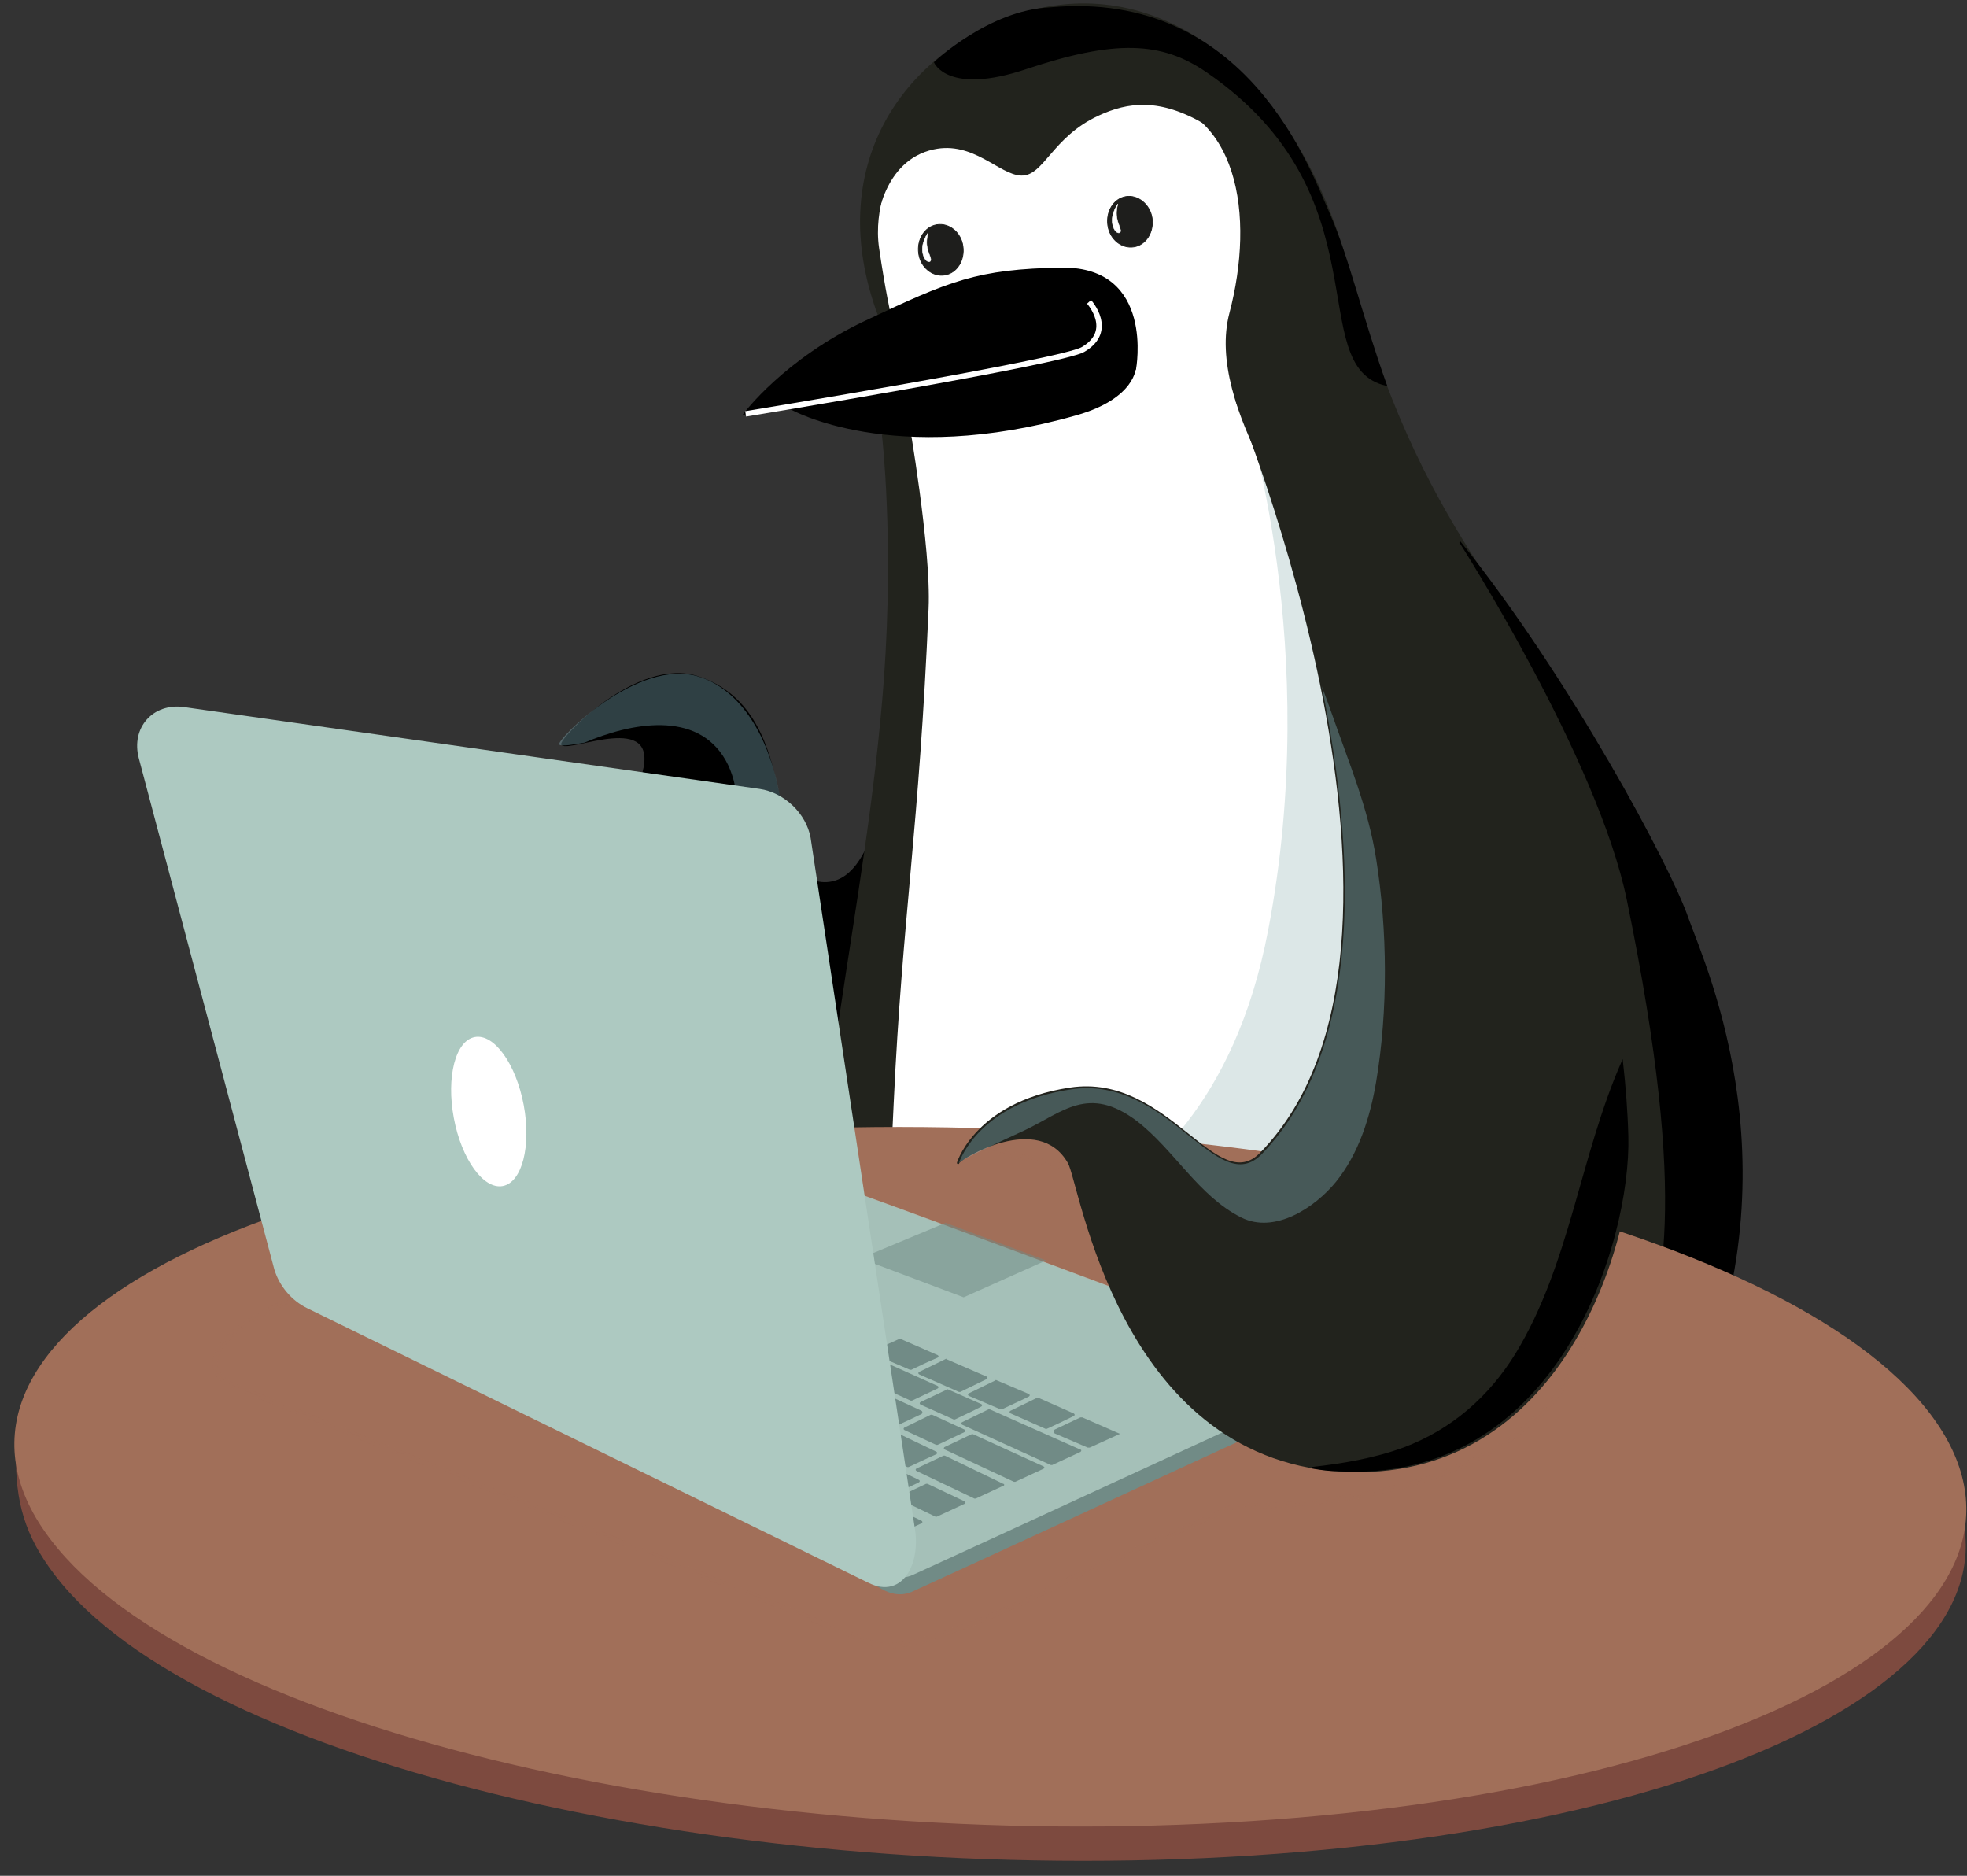 <?xml version="1.0" encoding="UTF-8"?>
<svg width="129px" height="123px" viewBox="0 0 129 123" version="1.1" xmlns="http://www.w3.org/2000/svg" xmlns:xlink="http://www.w3.org/1999/xlink">
    <rect x="0" y="0" width="129" height="123" fill="#333333" stroke="none"/>
    <!-- Generator: Sketch 51.2 (57519) - http://www.bohemiancoding.com/sketch -->
    <title>sofa_dog_tablet-02</title>
    <desc>Created with Sketch.</desc>
    <defs></defs>
    <g id="Smart-Account" stroke="none" stroke-width="1" fill="none" fill-rule="evenodd">
        <g id="Smart-v14c" transform="translate(-954, -1513)">
            <g id="sofa_dog_tablet-02" transform="translate(955, 1513)">
                <g id="percy_laptop">
                    <path d="M60.569,32.594 C60.569,32.594 59.162,42.711 58.15,46.757 C57.138,50.804 56.522,57.886 53.091,57.886 C48.825,57.886 52.036,46.757 44.778,44.382 C40.731,43.063 35.585,48.605 35.849,48.825 C36.421,49.309 42.271,46.537 41.171,50.672 C40.291,53.883 39.368,65.847 39.588,70.378 C40.643,94.614 69.278,77.196 69.366,76.272 L66.331,40.819 L60.569,32.594 Z" id="XMLID_2488_" stroke="#000000" stroke-width="0.085" fill="#000000" fill-rule="nonzero"></path>
                    <path d="M46.581,49.836 C48.473,53.135 46.362,59.03 49.045,61.889 C51.904,55.731 50.1,46.054 44.866,44.382 C40.819,43.063 35.409,48.605 35.673,48.825 C35.849,48.957 36.641,48.825 37.344,48.693 C40.335,47.417 44.69,46.537 46.581,49.836 Z" id="XMLID_1220_" fill="#9DD6E5" fill-rule="nonzero" opacity="0.3"></path>
                    <g id="XMLID_1_" transform="translate(46.625, 0)">
                        <g id="XMLID_2513_">
                            <path d="M14.515,6.598 C14.515,6.598 26.568,1.891 30.307,5.234 C34.045,8.577 34.089,13.724 36.992,21.817 C39.852,29.911 45.658,43.195 50.276,52.959 C54.895,62.724 59.118,70.774 58.546,83.794 C57.974,96.77 49.66,99.233 39.764,101.564 C29.867,103.896 16.495,108.778 11.392,104.247 C6.29,99.717 10.425,93.075 9.457,81.99 C8.313,69.014 10.865,50.54 11.744,45.79 C12.624,41.039 11.964,29.427 11.173,24.984 C10.381,20.542 5.674,6.994 14.515,6.598 Z" id="XMLID_2537_" stroke="#FFFFFF" stroke-width="0.097" fill="#FFFFFF" fill-rule="nonzero"></path>
                            <path d="M34.045,26.964 C34.045,26.964 39.104,42.447 35.541,61.009 C33.342,72.533 27.359,77.108 23.841,79.175 C20.322,81.243 13.02,80.979 13.548,82.914 C14.076,84.805 17.067,88.808 20.366,90.304 C23.665,91.799 28.767,93.295 33.078,92.063 C37.388,90.788 34.881,94.746 31.934,97.122 C28.943,99.497 22.961,101.784 22.961,101.784 C22.961,101.784 35.189,102.136 36.069,101.74 C36.904,101.3 47.637,92.239 47.769,91.711 C47.901,91.184 50.144,80.187 50.144,80.187 L43.37,42.359 L34.045,26.964 Z" id="XMLID_2536_" fill="#DCE7E7" fill-rule="nonzero"></path>
                            <path d="M10.029,20.674 C10.029,20.674 8.005,10.909 13.416,9.193 C16.627,8.137 19.354,9.897 19.354,9.897 C19.354,9.897 20.322,5.63 27.052,6.202 C33.781,6.818 34.749,14.208 33.078,20.542 C31.494,26.568 38.092,35.145 41.215,40.335 C47.593,50.892 54.103,93.647 26.436,102.708 C46.625,125.317 81.375,91.096 58.81,51.728 C51.376,38.752 45.526,34.925 40.819,17.77 C36.992,3.915 27.667,-1.847 19.134,1.012 C11.612,3.563 6.422,10.953 10.029,20.674 Z" id="XMLID_2534_" stroke="#22231D" stroke-width="0.154" fill="#22231D" fill-rule="nonzero"></path>
                            <path d="M10.293,28.547 C10.293,28.547 11.085,35.277 10.425,44.47 C9.281,59.909 5.278,73.589 6.07,86.961 C6.994,102.356 7.082,102.136 10.513,104.379 C13.944,106.623 9.941,108.69 9.941,108.69 C9.941,108.69 22.301,104.335 17.419,100.509 C9.633,94.395 10.469,81.858 10.909,72.313 C11.48,60.041 12.58,54.411 13.196,39.896 C13.372,35.937 11.876,27.447 11.876,27.447 L10.293,28.547 Z" id="XMLID_2533_" stroke="#22231D" stroke-width="0.154" fill="#22231D" fill-rule="nonzero"></path>
                            <path d="M60.085,77.504 C60.085,77.504 62.065,84.542 62.329,88.852 C62.592,93.163 65.188,97.298 67.915,98.661 C70.686,99.981 71.478,99.541 71.478,99.541 C71.478,99.541 68.707,100.773 64.88,99.761 C61.053,98.749 58.37,96.99 58.37,96.99 L60.085,77.504 Z" id="XMLID_2532_" stroke="#22231D" stroke-width="0.154" fill="#22231D" fill-rule="nonzero"></path>
                            <path d="M9.765,14.823 C9.809,14.603 10.161,10.469 13.592,9.721 C16.231,9.149 17.946,11.392 19.354,11.436 C20.762,11.48 21.333,8.929 24.368,7.522 C26.348,6.598 28.459,6.334 31.45,8.093 C34.485,9.897 31.934,6.554 31.934,6.554 L26.788,3.827 L21.333,3.871 L17.682,4.926 L15.483,6.73 L11.436,8.181 L10.205,9.501 L9.765,14.823 Z" id="XMLID_2531_" stroke="#22231D" stroke-width="0.154" fill="#22231D" fill-rule="nonzero"></path>
                            <path d="M10.909,11.173 C10.909,11.173 9.633,13.592 10.029,16.275 C10.425,19.002 10.821,20.762 10.821,20.762 L10.029,20.63 C10.029,20.674 8.313,14.867 10.909,11.173 Z" id="XMLID_2530_" fill="#22231D" fill-rule="nonzero"></path>
                            <g id="XMLID_2526_" transform="translate(0.88, 17.595)">
                                <path d="M21.157,2.98507963e-15 C15.571,0.088 13.768,0.88 8.269,3.475 C2.947,5.982 0.308,9.545 0.308,9.545 L25.952,6.598 C25.952,6.598 27.184,-0.044 21.157,2.98507963e-15 Z" id="XMLID_2529_" stroke="#000000" stroke-width="0.097" fill="#000000" fill-rule="nonzero"></path>
                                <path d="M25.952,6.466 C25.952,6.466 25.952,8.489 22.081,9.589 C10.029,13.02 3.343,9.193 3.343,9.193 L18.87,6.422 L25.952,6.466 Z" id="XMLID_2528_" stroke="#000000" stroke-width="0.097" fill="#000000" fill-rule="nonzero"></path>
                                <path d="M0.396,9.545 C0.396,9.545 21.069,6.158 22.521,5.322 C24.632,4.091 22.917,2.199 22.917,2.199" id="XMLID_2527_" stroke="#FFFFFF" stroke-width="0.357"></path>
                            </g>
                            <path d="M62.46,89.204 C62.46,89.204 63.56,99.013 71.522,99.541 C66.419,99.453 63.164,98.177 61.845,96.286 C60.569,94.395 60.173,93.119 60.261,92.943 C60.393,92.767 62.46,89.204 62.46,89.204 Z" id="XMLID_2525_" stroke="#000000" stroke-width="0.096" fill="#000000" fill-rule="nonzero"></path>
                            <path d="M13.68,4.091 C13.68,4.091 14.559,6.202 19.662,4.487 C25.468,2.551 28.547,2.639 31.538,4.707 C43.326,12.8 37.872,24.016 43.282,25.248 C41.699,20.849 40.775,16.803 39.544,14.032 C38.312,11.304 34.221,-0.66 21.245,0.528 C17.243,0.704 13.68,4.091 13.68,4.091 Z" id="XMLID_2524_" stroke="#000000" stroke-width="0.096" fill="#000000" fill-rule="nonzero"></path>
                            <path d="M5.718,100.465 C5.718,100.465 4.311,104.731 5.762,106.535 C7.214,108.338 8.093,112.341 11.26,110.581 C14.032,109.042 15.175,106.447 17.946,106.667 C20.718,106.843 22.829,108.866 26.304,111.901 C28.723,114.012 46.274,113.441 54.147,104.555 C56.082,93.691 43.942,85.421 43.942,85.421 C43.942,85.421 36.816,101.476 25.556,101.52 C13.328,101.564 12.844,94.395 12.844,94.395 L7.082,101.828" id="XMLID_2523_" stroke="#22231D" stroke-width="0.154" fill="#22231D" fill-rule="nonzero"></path>
                            <path d="M25.952,110.23 C25.952,110.23 24.632,101.476 24.852,96.814 C25.072,92.151 25.336,89.248 25.732,91.491 C26.128,93.735 26.216,98.133 26.744,96.814 C27.271,95.45 28.591,87.489 28.723,90.568 C28.855,93.691 28.503,99.365 29.339,97.034 C30.175,94.702 31.802,86.653 31.934,90.656 C32.066,94.658 32.066,98.353 31.846,102.708 C31.538,108.206 27.14,115.684 25.952,110.23 Z" id="XMLID_2522_" stroke="#000000" stroke-width="0.199" fill="#000000" fill-rule="nonzero"></path>
                            <path d="M11.48,109.086 C11.48,109.086 10.293,100.685 8.665,96.462 C7.038,92.239 5.938,89.688 6.246,91.843 C6.554,93.999 7.786,98.089 6.906,96.99 C6.026,95.89 2.419,88.984 3.211,91.887 C4.047,94.79 6.026,99.849 4.575,98.001 C3.123,96.11 -0.792,89.248 0.308,92.943 C1.408,96.638 2.331,99.893 3.695,103.852 C5.894,109.966 12.008,114.408 11.48,109.086 Z" id="XMLID_2521_" stroke="#000000" stroke-width="0.207" fill="#000000" fill-rule="nonzero"></path>
                            <path d="M48.121,35.541 C48.121,35.541 57.226,49.748 59.118,59.03 C63.296,79.351 61.317,84.981 59.821,89.776 C58.326,94.57 52.344,99.057 47.813,102.224 C43.282,105.391 37.652,110.801 37.608,112.781 C37.608,112.781 55.291,109.438 62.812,93.383 C70.554,77.284 64.264,63.56 63.076,60.261 C61.933,56.874 55.203,44.338 48.121,35.541 Z" id="XMLID_2520_" stroke="#000000" stroke-width="0.096" fill="#000000" fill-rule="nonzero"></path>
                            <g id="XMLID_2514_" transform="translate(12.316, 12.756)" fill-rule="nonzero">
                                <path d="M3.211,3.387 C3.343,4.311 2.815,5.146 2.023,5.278 C1.232,5.41 0.44,4.795 0.308,3.871 C0.176,2.947 0.704,2.111 1.496,1.979 C2.287,1.847 3.079,2.463 3.211,3.387 Z" id="XMLID_2518_" stroke="#1E1E1C" stroke-width="0.05" fill="#1E1E1C"></path>
                                <path d="M15.615,1.54 C15.747,2.463 15.219,3.299 14.427,3.431 C13.636,3.563 12.844,2.947 12.712,2.023 C12.58,1.1 13.108,0.264 13.9,0.132 C14.691,-3.95516953e-15 15.483,0.66 15.615,1.54 Z" id="XMLID_2517_" stroke="#1E1E1C" stroke-width="0.05" fill="#1E1E1C"></path>
                                <path d="M0.924,2.507 C0.924,2.507 0.44,3.167 0.572,3.827 C0.704,4.487 1.144,4.531 1.1,4.223 C1.056,3.915 0.66,3.475 0.924,2.507 Z" id="XMLID_2516_" stroke="#FFFFFF" stroke-width="0.03" fill="#FFFFFF"></path>
                                <path d="M13.372,0.616 C13.372,0.616 12.888,1.276 13.02,1.935 C13.152,2.595 13.592,2.639 13.548,2.331 C13.504,2.023 13.108,1.54 13.372,0.616 Z" id="XMLID_2515_" stroke="#FFFFFF" stroke-width="0.03" fill="#FFFFFF"></path>
                            </g>
                        </g>
                    </g>
                    <path d="M80.803,110.713 C80.803,110.713 91.052,108.162 98.573,97.562 C101.564,93.339 102.62,87.665 102.62,87.665" id="XMLID_2029_" stroke="#FEFFFF" stroke-width="0.109"></path>
                    <g id="table" transform="translate(0, 73.897)" fill-rule="nonzero">
                        <path d="M2.595,29.383 C12.008,41.743 47.197,49.968 81.155,47.769 C115.112,45.57 134.994,33.737 125.581,21.333 C116.168,8.973 80.979,0.748 46.977,2.947 C20.146,4.707 0.396,11.876 0.044,21.333 C-4.37844205e-15,24.588 0.616,26.788 2.595,29.383 Z" id="XMLID_2009_" fill="#7D4A3F"></path>
                        <path d="M2.463,26.964 C11.876,39.324 47.065,47.549 81.023,45.35 C114.98,43.151 134.862,31.318 125.449,18.914 C116.036,6.554 80.847,-1.671 46.845,0.528 C12.932,2.771 -6.994,14.603 2.463,26.964 Z" id="XMLID_1987_" stroke="#A16F59" stroke-width="0.34" fill="#A16F59"></path>
                        <path d="M69.322,29.559 C66.287,31.186 58.458,34.793 56.214,33.869 L14.427,17.023 C12.184,16.143 12.844,14.076 15.879,12.448 L30.087,4.795 C33.122,3.167 39.324,0.396 41.567,1.32 L63.12,1.32 C63.12,1.32 63.164,1.32 63.164,1.32 L102.18,10.205 C104.423,11.085 104.159,24.588 79.923,24.896 L69.322,29.559 Z" id="XMLID_1985_" stroke="#A16F59" stroke-width="0.34" fill="#A16F59" opacity="0.32"></path>
                    </g>
                    <g id="PC" transform="translate(7.918, 46.186)" fill-rule="nonzero">
                        <path d="M78.296,44.03 C78.252,43.81 78.12,43.634 77.9,43.546 C71.214,40.951 43.107,30.395 42.623,30.526 C42.051,30.702 12.14,37.344 12.8,37.432 C12.888,37.432 13.372,37.696 14.208,38.136 C13.24,38.356 12.712,38.532 12.8,38.532 C13.416,38.62 43.107,54.939 49.089,58.106 C49.704,58.414 50.364,58.458 50.98,58.15 C55.335,56.17 72.929,48.033 77.944,45.746 C78.12,45.658 78.208,45.526 78.252,45.394 L78.252,44.25 C78.34,44.206 78.34,44.118 78.296,44.03 Z" id="XMLID_50_" fill="#718B86"></path>
                        <path d="M51.024,57.05 C55.379,55.071 72.973,46.933 77.988,44.646 C78.471,44.426 78.471,43.722 77.944,43.502 C71.258,40.907 43.151,30.351 42.667,30.482 C42.095,30.658 12.184,37.3 12.844,37.388 C13.46,37.476 43.151,53.795 49.133,56.962 C49.704,57.314 50.408,57.358 51.024,57.05 Z" id="XMLID_46_" fill="#ADC9C1" opacity="0.86"></path>
                        <g id="XMLID_54_" transform="translate(35.629, 33.869)" fill="#718B86">
                            <path d="M14.076,20.674 L15.879,19.838 C15.967,19.794 15.967,19.706 15.879,19.662 L2.155,13.064 C2.111,13.064 2.111,13.064 2.067,13.064 L5.68434189e-14,13.944 L13.944,20.674 C14.032,20.674 14.076,20.674 14.076,20.674 Z" id="XMLID_55_"></path>
                            <g id="XMLID_52_" transform="translate(5.278, 10.557)">
                                <path d="M2.199,0.088 L0.308,0.88 C0.22,0.924 0.22,1.012 0.308,1.056 L9.677,5.586 C9.721,5.586 9.721,5.586 9.765,5.586 C10.161,5.41 11.041,4.97 11.568,4.751 C11.656,4.707 11.656,4.619 11.568,4.575 L2.287,0.132 C2.243,0.088 2.243,0.088 2.199,0.088 Z" id="XMLID_57_"></path>
                                <path d="M15.967,6.686 L12.14,4.838 C12.096,4.838 12.096,4.838 12.052,4.838 L10.293,5.674 C10.205,5.718 10.205,5.806 10.293,5.85 L14.076,7.654 C14.12,7.654 14.12,7.654 14.164,7.654 L15.967,6.818 C16.055,6.818 16.055,6.686 15.967,6.686 Z" id="XMLID_1224_"></path>
                            </g>
                            <g id="XMLID_53_" transform="translate(2.639, 11.436)">
                                <path d="M2.287,0.396 L0.396,1.188 C0.308,1.232 0.308,1.32 0.396,1.364 L11.173,6.554 C11.216,6.554 11.216,6.554 11.26,6.554 C11.7,6.378 12.58,5.938 13.064,5.718 C13.152,5.674 13.152,5.586 13.064,5.542 L2.375,0.396 C2.331,0.352 2.287,0.352 2.287,0.396 Z" id="XMLID_58_"></path>
                                <path d="M16.055,6.95 L13.636,5.806 C13.592,5.806 13.592,5.806 13.548,5.806 L11.788,6.642 C11.7,6.686 11.7,6.774 11.788,6.818 L14.164,7.962 C14.208,7.962 14.208,7.962 14.252,7.962 L16.055,7.126 C16.143,7.126 16.143,6.994 16.055,6.95 Z" id="XMLID_1384_"></path>
                            </g>
                            <g id="XMLID_47_" transform="translate(7.918, 9.677)">
                                <path d="M8.577,3.035 L6.862,3.871 C6.774,3.915 6.774,4.003 6.862,4.047 L8.929,5.014 C8.973,5.014 8.973,5.014 9.017,5.014 C9.413,4.838 10.293,4.399 10.777,4.179 C10.865,4.135 10.865,4.047 10.777,4.003 L8.665,3.035 C8.621,3.035 8.621,3.035 8.577,3.035 Z" id="XMLID_49_"></path>
                                <path d="M1.935,0 L0.132,0.704 C0.044,0.748 7.61196661e-15,0.88 0.132,0.968 L6.202,3.783 C6.246,3.783 6.29,3.783 6.29,3.783 C6.73,3.563 7.522,3.211 7.962,2.991 C8.049,2.947 8.049,2.815 7.962,2.771 L2.023,0.044 C2.023,0 1.979,0 1.935,0 Z" id="XMLID_62_"></path>
                                <path d="M15.967,6.422 L11.348,4.311 C11.304,4.311 11.304,4.311 11.26,4.311 L9.501,5.146 C9.413,5.19 9.413,5.278 9.501,5.322 L14.032,7.434 C14.076,7.434 14.076,7.434 14.12,7.434 L15.923,6.598 C16.055,6.554 16.055,6.466 15.967,6.422 Z" id="XMLID_1212_"></path>
                            </g>
                            <g id="XMLID_56_" transform="translate(10.117, 8.357)">
                                <path d="M1.979,0.308 L0.132,1.012 C0.044,1.056 0.044,1.144 0.132,1.188 L5.058,3.431 C5.102,3.431 5.102,3.431 5.146,3.431 C5.542,3.255 6.334,2.859 6.818,2.639 C6.906,2.595 6.906,2.507 6.818,2.463 L2.023,0.308 C2.067,0.308 2.023,0.308 1.979,0.308 Z" id="XMLID_1226_"></path>
                                <path d="M7.39,2.727 L5.718,3.519 C5.63,3.563 5.63,3.651 5.718,3.695 L7.874,4.663 C7.918,4.663 7.918,4.663 7.962,4.663 C8.401,4.443 9.193,4.091 9.677,3.827 C9.765,3.783 9.765,3.695 9.677,3.651 L7.478,2.683 C7.434,2.727 7.39,2.727 7.39,2.727 Z" id="XMLID_1227_"></path>
                                <path d="M16.187,6.642 L10.249,4.003 C10.205,4.003 10.205,4.003 10.161,4.003 L8.445,4.838 C8.357,4.882 8.357,4.97 8.445,5.014 L14.252,7.654 C14.296,7.654 14.296,7.654 14.34,7.654 L16.143,6.818 C16.275,6.774 16.275,6.642 16.187,6.642 Z" id="XMLID_1228_"></path>
                            </g>
                            <g id="XMLID_51_" transform="translate(12.316, 7.478)">
                                <path d="M2.111,0.264 L0.352,1.056 C0.264,1.1 0.264,1.188 0.352,1.232 L2.815,2.287 C2.859,2.287 2.859,2.287 2.903,2.287 C3.255,2.111 4.091,1.715 4.619,1.496 C4.707,1.452 4.707,1.364 4.619,1.32 L2.199,0.264 C2.155,0.264 2.155,0.264 2.111,0.264 Z" id="XMLID_701_"></path>
                                <path d="M11.129,4.135 L9.413,4.97 C9.325,5.014 9.325,5.102 9.413,5.146 L11.7,6.158 C11.744,6.158 11.744,6.158 11.788,6.158 C12.184,5.982 13.02,5.586 13.548,5.322 C13.636,5.278 13.636,5.19 13.548,5.146 L11.26,4.135 C11.173,4.135 11.129,4.135 11.129,4.135 Z" id="XMLID_738_"></path>
                                <path d="M5.146,1.584 L3.431,2.419 C3.343,2.463 3.343,2.551 3.431,2.595 L6.026,3.739 C6.07,3.739 6.07,3.739 6.114,3.739 C6.466,3.563 7.302,3.167 7.83,2.903 C7.918,2.859 7.918,2.771 7.83,2.727 L5.19,1.584 C5.19,1.54 5.19,1.54 5.146,1.584 Z" id="XMLID_1243_"></path>
                                <path d="M8.401,2.991 L6.686,3.827 C6.598,3.871 6.598,3.959 6.686,4.003 L8.753,4.882 C8.797,4.882 8.797,4.882 8.841,4.882 C9.193,4.707 10.073,4.311 10.601,4.047 C10.689,4.003 10.689,3.915 10.601,3.871 L8.533,2.991 C8.445,2.947 8.445,2.947 8.401,2.991 Z" id="XMLID_1244_"></path>
                                <path d="M16.539,6.466 L14.12,5.41 C14.076,5.41 14.032,5.41 13.988,5.41 L12.316,6.202 C12.228,6.246 12.228,6.422 12.316,6.466 L14.471,7.39 C14.515,7.39 14.559,7.39 14.603,7.39 L16.539,6.51 C16.583,6.51 16.583,6.466 16.539,6.466 Z" id="XMLID_1289_"></path>
                            </g>
                            <polygon id="XMLID_1230_" opacity="0.52" points="24.06 2.595 18.65 5.014 11.876 2.463 17.463 0.132"></polygon>
                        </g>
                        <path d="M48.121,57.402 L11.348,39.412 C10.337,38.928 9.589,38.004 9.281,36.992 L0.396,3.475 C-0.088,1.627 1.232,0.132 3.123,0.396 L40.863,5.762 C42.403,5.982 43.766,7.302 44.03,8.797 L50.848,53.971 C51.244,56.126 50.232,58.458 48.121,57.402 Z" id="XMLID_64_" stroke="#ADC9C1" stroke-width="0.437" fill="#ADC9C1"></path>
                        <ellipse id="XMLID_36_" fill="#FFFFFF" transform="translate(23.136, 26.701) rotate(-10.638) translate(-23.136, -26.701) " cx="23.136" cy="26.701" rx="2.331" ry="4.97"></ellipse>
                    </g>
                    <path d="M80.099,26.26 C80.099,26.26 94.878,62.065 81.726,75.612 C78.779,78.691 75.612,70.422 69.19,71.39 C62.724,72.357 61.713,76.668 61.845,76.228 C61.933,75.964 67.123,72.753 69.102,76.228 C69.894,77.592 72.357,95.45 86.873,96.418 C101.388,97.342 106.139,81.375 105.963,74.513 C105.479,56.962 95.318,45.394 95.318,45.394 L80.099,26.26 Z" id="XMLID_59_" stroke="#22231D" stroke-width="0.154" fill="#22231D" fill-rule="nonzero"></path>
                    <path d="M66.199,74.117 C68.707,72.929 70.378,71.126 73.545,73.501 C76.008,75.392 77.592,78.427 80.407,79.835 C82.606,80.935 85.245,79.175 86.609,77.504 C88.104,75.656 88.852,73.281 89.248,70.95 C90.04,66.243 89.996,61.009 89.248,56.302 C88.72,52.959 87.445,49.968 86.345,46.801 C86.125,46.186 85.905,45.57 85.685,44.998 C87.885,55.819 88.5,68.663 81.77,75.656 C78.823,78.735 75.656,70.466 69.234,71.434 C63.34,72.313 61.977,75.964 61.889,76.272 C61.889,76.096 64.484,74.909 66.199,74.117 Z" id="XMLID_1215_" fill="#9DD6E5" fill-rule="nonzero" opacity="0.3"></path>
                    <path d="M105.391,69.63 C102.664,75.832 102.004,82.914 98.441,88.764 C96.682,91.623 94.219,93.779 91.052,94.966 C89.116,95.67 87.049,96.022 85.025,96.242 C85.553,96.33 86.081,96.418 86.653,96.418 C101.168,97.342 105.919,81.375 105.743,74.513 C105.699,72.841 105.567,71.214 105.391,69.63 Z" id="XMLID_2087_" stroke="#000000" stroke-width="0.096" fill="#000000" fill-rule="nonzero"></path>
                    <polygon id="XMLID_1229_" fill="#718B86" fill-rule="nonzero" points="62.46 102.356 61.053 103.016 61.053 102.62 62.46 101.916"></polygon>
                    <polygon id="XMLID_1231_" fill="#718B86" fill-rule="nonzero" points="64.44 101.476 63.12 102.048 63.12 101.652 64.44 101.036"></polygon>
                </g>
            </g>
        </g>
    </g>
</svg>